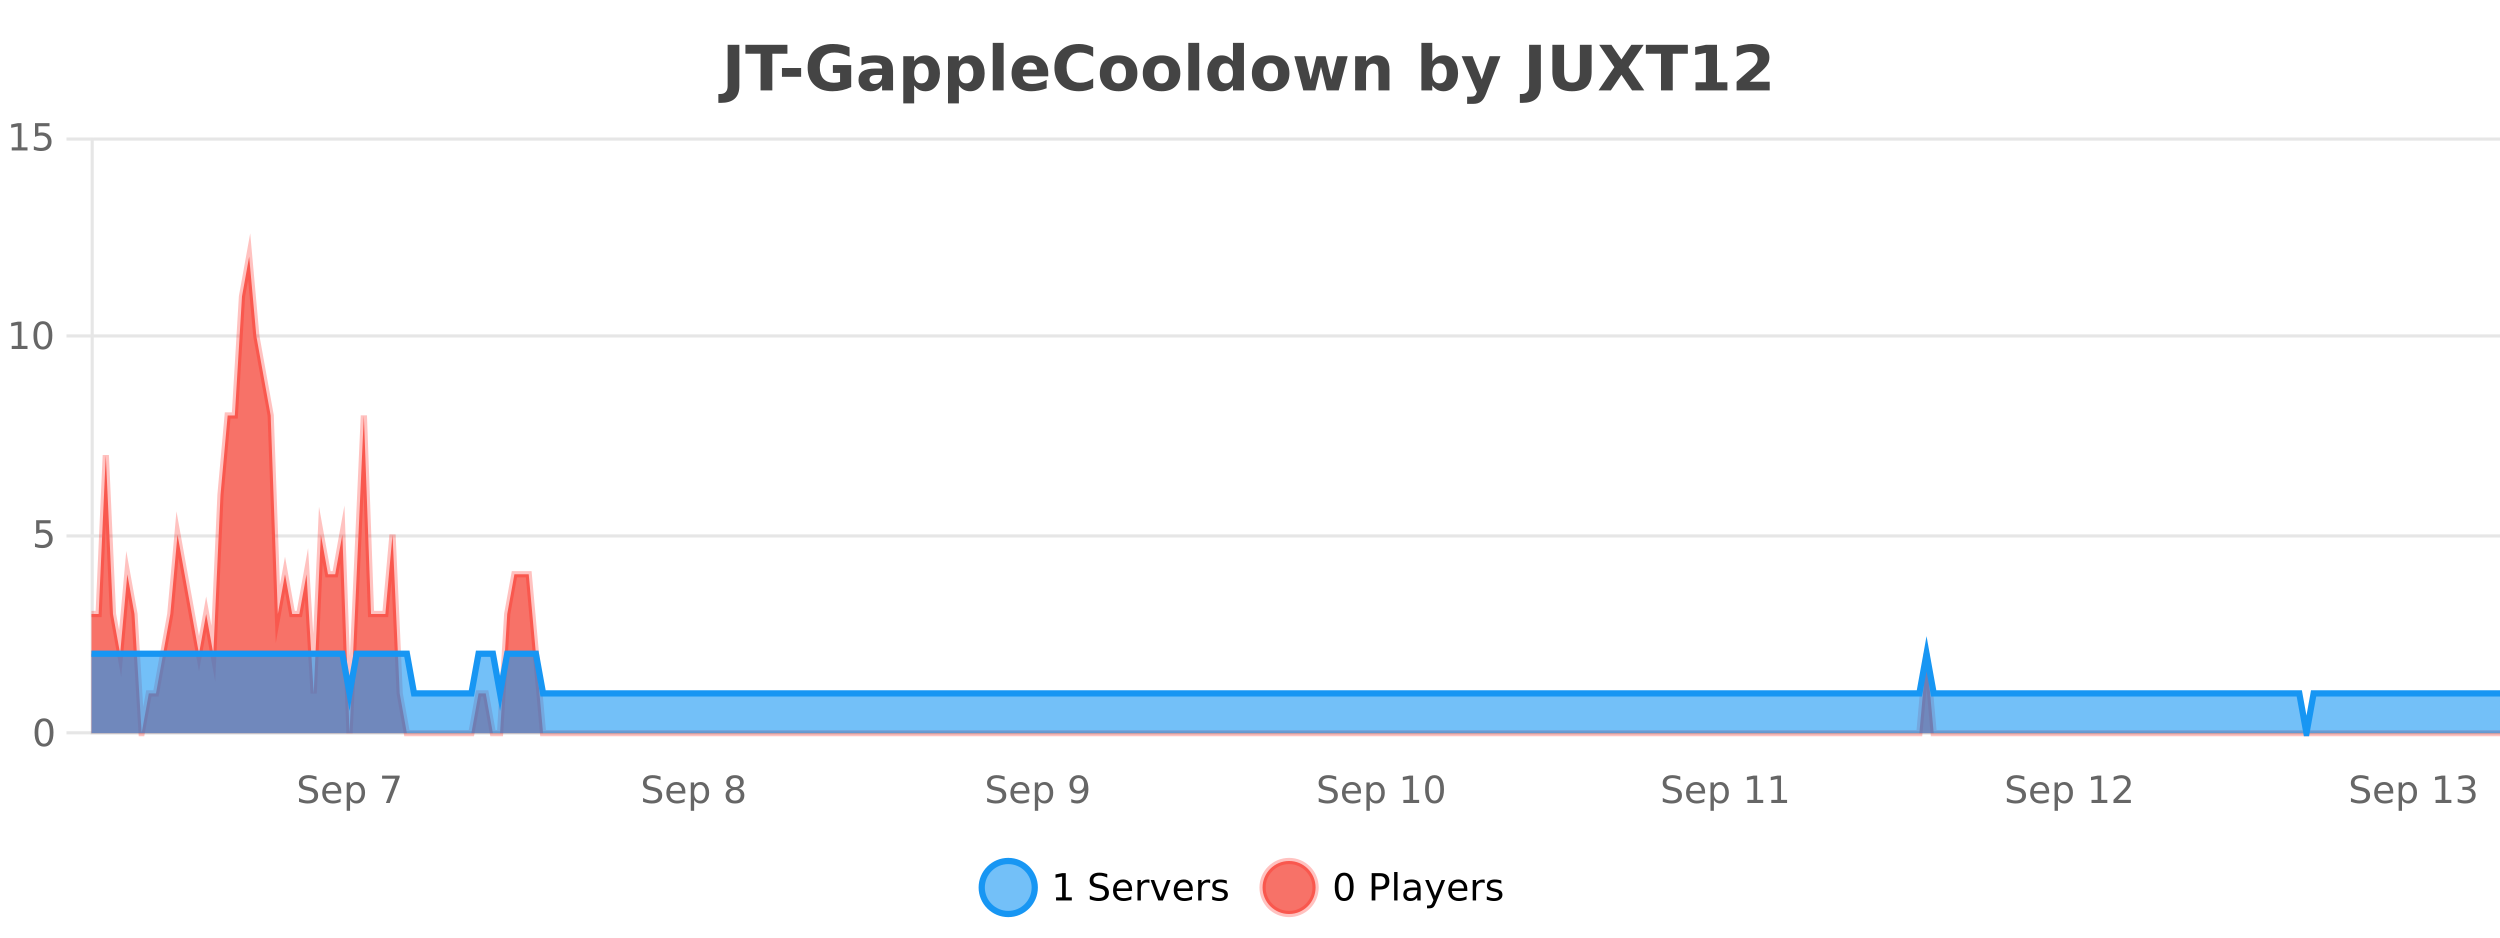<?xml version="1.0" encoding="UTF-8"?>
<svg xmlns="http://www.w3.org/2000/svg" xmlns:xlink="http://www.w3.org/1999/xlink" width="800pt" height="300pt" viewBox="0 0 800 300" version="1.1">
<defs>
<clipPath id="clip1">
  <path d="M 285 263 L 360 263 L 360 300 L 285 300 Z M 285 263 "/>
</clipPath>
<clipPath id="clip2">
  <path d="M 375 263 L 450 263 L 450 300 L 375 300 Z M 375 263 "/>
</clipPath>
<clipPath id="clip3">
  <path d="M 29.27 82 L 800 82 L 800 234.602 L 29.27 234.602 Z M 29.27 82 "/>
</clipPath>
<clipPath id="clip4">
  <path d="M 28.27 53 L 800 53 L 800 235.602 L 28.27 235.602 Z M 28.27 53 "/>
</clipPath>
<clipPath id="clip5">
  <path d="M 29.27 209 L 800 209 L 800 234.602 L 29.27 234.602 Z M 29.27 209 "/>
</clipPath>
<clipPath id="clip6">
  <path d="M 28.27 180 L 800 180 L 800 235.602 L 28.27 235.602 Z M 28.27 180 "/>
</clipPath>
</defs>
<g id="surface1790621">
<rect x="0" y="0" width="800" height="300" style="fill:rgb(100%,100%,100%);fill-opacity:1;stroke:none;"/>
<path style="fill:none;stroke-width:1;stroke-linecap:butt;stroke-linejoin:miter;stroke:rgb(0%,0%,0%);stroke-opacity:0.098;stroke-miterlimit:10;" d="M 30 234.5 L 800 234.5 "/>
<path style="fill:none;stroke-width:1;stroke-linecap:butt;stroke-linejoin:miter;stroke:rgb(0%,0%,0%);stroke-opacity:0.098;stroke-miterlimit:10;" d="M 21.27 234.5 L 29 234.5 "/>
<path style="fill:none;stroke-width:1;stroke-linecap:butt;stroke-linejoin:miter;stroke:rgb(0%,0%,0%);stroke-opacity:0.098;stroke-miterlimit:10;" d="M 30 171.5 L 800 171.5 "/>
<path style="fill:none;stroke-width:1;stroke-linecap:butt;stroke-linejoin:miter;stroke:rgb(0%,0%,0%);stroke-opacity:0.098;stroke-miterlimit:10;" d="M 21.27 171.5 L 29 171.5 "/>
<path style="fill:none;stroke-width:1;stroke-linecap:butt;stroke-linejoin:miter;stroke:rgb(0%,0%,0%);stroke-opacity:0.098;stroke-miterlimit:10;" d="M 30 107.5 L 800 107.5 "/>
<path style="fill:none;stroke-width:1;stroke-linecap:butt;stroke-linejoin:miter;stroke:rgb(0%,0%,0%);stroke-opacity:0.098;stroke-miterlimit:10;" d="M 21.27 107.5 L 29 107.5 "/>
<path style="fill:none;stroke-width:1;stroke-linecap:butt;stroke-linejoin:miter;stroke:rgb(0%,0%,0%);stroke-opacity:0.098;stroke-miterlimit:10;" d="M 30 44.5 L 800 44.5 "/>
<path style="fill:none;stroke-width:1;stroke-linecap:butt;stroke-linejoin:miter;stroke:rgb(0%,0%,0%);stroke-opacity:0.098;stroke-miterlimit:10;" d="M 21.27 44.5 L 29 44.5 "/>
<path style=" stroke:none;fill-rule:nonzero;fill:rgb(9.02%,58.824%,95.294%);fill-opacity:0.6;" d="M 331.121 284 C 331.121 288.688 327.324 292.484 322.637 292.484 C 317.953 292.484 314.152 288.688 314.152 284 C 314.152 279.312 317.953 275.516 322.637 275.516 C 327.324 275.516 331.121 279.312 331.121 284 Z M 331.121 284 "/>
<g clip-path="url(#clip1)" clip-rule="nonzero">
<path style="fill:none;stroke-width:2;stroke-linecap:butt;stroke-linejoin:miter;stroke:rgb(9.02%,58.824%,95.294%);stroke-opacity:1;stroke-miterlimit:10;" d="M 331.121 284 C 331.121 288.688 327.324 292.484 322.637 292.484 C 317.953 292.484 314.152 288.688 314.152 284 C 314.152 279.312 317.953 275.516 322.637 275.516 C 327.324 275.516 331.121 279.312 331.121 284 Z M 331.121 284 "/>
</g>
<path style=" stroke:none;fill-rule:nonzero;fill:rgb(0%,0%,0%);fill-opacity:1;" d="M 337.938 287.156 L 339.875 287.156 L 339.875 280.484 L 337.766 280.906 L 337.766 279.828 L 339.859 279.406 L 341.047 279.406 L 341.047 287.156 L 342.984 287.156 L 342.984 288.156 L 337.938 288.156 Z M 354.32 279.688 L 354.32 280.844 C 353.871 280.637 353.445 280.48 353.039 280.375 C 352.641 280.262 352.262 280.203 351.898 280.203 C 351.25 280.203 350.75 280.328 350.398 280.578 C 350.055 280.828 349.883 281.188 349.883 281.656 C 349.883 282.043 349.996 282.336 350.227 282.531 C 350.453 282.73 350.898 282.887 351.555 283 L 352.258 283.156 C 353.141 283.324 353.793 283.621 354.211 284.047 C 354.637 284.465 354.852 285.027 354.852 285.734 C 354.852 286.59 354.562 287.234 353.992 287.672 C 353.43 288.109 352.594 288.328 351.492 288.328 C 351.086 288.328 350.648 288.281 350.18 288.188 C 349.711 288.094 349.227 287.953 348.727 287.766 L 348.727 286.547 C 349.203 286.82 349.672 287.023 350.133 287.156 C 350.602 287.293 351.055 287.359 351.492 287.359 C 352.168 287.359 352.688 287.23 353.055 286.969 C 353.43 286.699 353.617 286.32 353.617 285.828 C 353.617 285.402 353.48 285.07 353.211 284.828 C 352.949 284.578 352.516 284.398 351.914 284.281 L 351.195 284.141 C 350.309 283.965 349.668 283.688 349.273 283.312 C 348.887 282.938 348.695 282.418 348.695 281.75 C 348.695 280.969 348.965 280.359 349.508 279.922 C 350.047 279.477 350.797 279.25 351.758 279.25 C 352.172 279.25 352.59 279.289 353.008 279.359 C 353.434 279.434 353.871 279.543 354.32 279.688 Z M 362.266 284.609 L 362.266 285.125 L 357.297 285.125 C 357.348 285.875 357.57 286.445 357.969 286.828 C 358.375 287.215 358.93 287.406 359.641 287.406 C 360.055 287.406 360.457 287.359 360.844 287.266 C 361.238 287.164 361.629 287.008 362.016 286.797 L 362.016 287.828 C 361.617 287.984 361.219 288.105 360.812 288.188 C 360.406 288.281 359.992 288.328 359.578 288.328 C 358.535 288.328 357.707 288.027 357.094 287.422 C 356.477 286.809 356.172 285.98 356.172 284.938 C 356.172 283.867 356.461 283.016 357.047 282.391 C 357.629 281.758 358.41 281.438 359.391 281.438 C 360.273 281.438 360.973 281.727 361.484 282.297 C 362.004 282.859 362.266 283.633 362.266 284.609 Z M 361.188 284.281 C 361.176 283.699 361.008 283.23 360.688 282.875 C 360.363 282.523 359.938 282.344 359.406 282.344 C 358.801 282.344 358.316 282.516 357.953 282.859 C 357.598 283.203 357.395 283.684 357.344 284.297 Z M 367.836 282.594 C 367.711 282.531 367.574 282.484 367.43 282.453 C 367.293 282.414 367.137 282.391 366.961 282.391 C 366.355 282.391 365.887 282.59 365.555 282.984 C 365.23 283.383 365.07 283.953 365.07 284.703 L 365.07 288.156 L 363.992 288.156 L 363.992 281.594 L 365.07 281.594 L 365.07 282.609 C 365.297 282.215 365.594 281.922 365.961 281.734 C 366.324 281.539 366.766 281.438 367.289 281.438 C 367.359 281.438 367.438 281.445 367.523 281.453 C 367.617 281.465 367.715 281.48 367.82 281.5 Z M 368.195 281.594 L 369.336 281.594 L 371.383 287.094 L 373.445 281.594 L 374.586 281.594 L 372.117 288.156 L 370.648 288.156 Z M 381.688 284.609 L 381.688 285.125 L 376.719 285.125 C 376.77 285.875 376.992 286.445 377.391 286.828 C 377.797 287.215 378.352 287.406 379.062 287.406 C 379.477 287.406 379.879 287.359 380.266 287.266 C 380.66 287.164 381.051 287.008 381.438 286.797 L 381.438 287.828 C 381.039 287.984 380.641 288.105 380.234 288.188 C 379.828 288.281 379.414 288.328 379 288.328 C 377.957 288.328 377.129 288.027 376.516 287.422 C 375.898 286.809 375.594 285.98 375.594 284.938 C 375.594 283.867 375.883 283.016 376.469 282.391 C 377.051 281.758 377.832 281.438 378.812 281.438 C 379.695 281.438 380.395 281.727 380.906 282.297 C 381.426 282.859 381.688 283.633 381.688 284.609 Z M 380.609 284.281 C 380.598 283.699 380.43 283.23 380.109 282.875 C 379.785 282.523 379.359 282.344 378.828 282.344 C 378.223 282.344 377.738 282.516 377.375 282.859 C 377.02 283.203 376.816 283.684 376.766 284.297 Z M 387.258 282.594 C 387.133 282.531 386.996 282.484 386.852 282.453 C 386.715 282.414 386.559 282.391 386.383 282.391 C 385.777 282.391 385.309 282.59 384.977 282.984 C 384.652 283.383 384.492 283.953 384.492 284.703 L 384.492 288.156 L 383.414 288.156 L 383.414 281.594 L 384.492 281.594 L 384.492 282.609 C 384.719 282.215 385.016 281.922 385.383 281.734 C 385.746 281.539 386.188 281.438 386.711 281.438 C 386.781 281.438 386.859 281.445 386.945 281.453 C 387.039 281.465 387.137 281.48 387.242 281.5 Z M 392.562 281.781 L 392.562 282.812 C 392.258 282.656 391.941 282.543 391.609 282.469 C 391.285 282.387 390.945 282.344 390.594 282.344 C 390.062 282.344 389.66 282.43 389.391 282.594 C 389.117 282.75 388.984 282.996 388.984 283.328 C 388.984 283.578 389.078 283.777 389.266 283.922 C 389.461 284.059 389.852 284.188 390.438 284.312 L 390.797 284.406 C 391.566 284.562 392.113 284.793 392.438 285.094 C 392.758 285.398 392.922 285.812 392.922 286.344 C 392.922 286.961 392.676 287.445 392.188 287.797 C 391.707 288.152 391.047 288.328 390.203 288.328 C 389.848 288.328 389.477 288.289 389.094 288.219 C 388.719 288.156 388.32 288.059 387.906 287.922 L 387.906 286.797 C 388.301 287.008 388.691 287.164 389.078 287.266 C 389.461 287.371 389.848 287.422 390.234 287.422 C 390.734 287.422 391.117 287.34 391.391 287.172 C 391.672 286.996 391.812 286.746 391.812 286.422 C 391.812 286.133 391.711 285.906 391.516 285.75 C 391.316 285.594 390.883 285.445 390.219 285.297 L 389.844 285.219 C 389.176 285.074 388.691 284.855 388.391 284.562 C 388.098 284.273 387.953 283.875 387.953 283.375 C 387.953 282.75 388.172 282.273 388.609 281.938 C 389.047 281.605 389.664 281.438 390.469 281.438 C 390.863 281.438 391.238 281.469 391.594 281.531 C 391.945 281.586 392.27 281.668 392.562 281.781 Z M 332.637 277.016 "/>
<path style=" stroke:none;fill-rule:nonzero;fill:rgb(96.863%,44.706%,40.784%);fill-opacity:1;" d="M 420.988 284 C 420.988 288.688 417.191 292.484 412.504 292.484 C 407.82 292.484 404.02 288.688 404.02 284 C 404.02 279.312 407.82 275.516 412.504 275.516 C 417.191 275.516 420.988 279.312 420.988 284 Z M 420.988 284 "/>
<g clip-path="url(#clip2)" clip-rule="nonzero">
<path style="fill:none;stroke-width:2;stroke-linecap:butt;stroke-linejoin:miter;stroke:rgb(100%,4.706%,0%);stroke-opacity:0.247;stroke-miterlimit:10;" d="M 420.988 284 C 420.988 288.688 417.191 292.484 412.504 292.484 C 407.82 292.484 404.02 288.688 404.02 284 C 404.02 279.312 407.82 275.516 412.504 275.516 C 417.191 275.516 420.988 279.312 420.988 284 Z M 420.988 284 "/>
</g>
<path style=" stroke:none;fill-rule:nonzero;fill:rgb(0%,0%,0%);fill-opacity:1;" d="M 430.133 280.188 C 429.527 280.188 429.07 280.492 428.758 281.094 C 428.453 281.688 428.305 282.59 428.305 283.797 C 428.305 284.996 428.453 285.898 428.758 286.5 C 429.07 287.094 429.527 287.391 430.133 287.391 C 430.746 287.391 431.203 287.094 431.508 286.5 C 431.82 285.898 431.977 284.996 431.977 283.797 C 431.977 282.59 431.82 281.688 431.508 281.094 C 431.203 280.492 430.746 280.188 430.133 280.188 Z M 430.133 279.25 C 431.109 279.25 431.859 279.641 432.383 280.422 C 432.902 281.195 433.164 282.32 433.164 283.797 C 433.164 285.266 432.902 286.391 432.383 287.172 C 431.859 287.945 431.109 288.328 430.133 288.328 C 429.152 288.328 428.402 287.945 427.883 287.172 C 427.371 286.391 427.117 285.266 427.117 283.797 C 427.117 282.32 427.371 281.195 427.883 280.422 C 428.402 279.641 429.152 279.25 430.133 279.25 Z M 440.125 280.375 L 440.125 283.672 L 441.609 283.672 C 442.16 283.672 442.586 283.531 442.891 283.25 C 443.191 282.961 443.344 282.547 443.344 282.016 C 443.344 281.496 443.191 281.094 442.891 280.812 C 442.586 280.523 442.16 280.375 441.609 280.375 Z M 438.938 279.406 L 441.609 279.406 C 442.598 279.406 443.344 279.633 443.844 280.078 C 444.344 280.516 444.594 281.164 444.594 282.016 C 444.594 282.883 444.344 283.539 443.844 283.984 C 443.344 284.422 442.598 284.641 441.609 284.641 L 440.125 284.641 L 440.125 288.156 L 438.938 288.156 Z M 446.129 279.031 L 447.207 279.031 L 447.207 288.156 L 446.129 288.156 Z M 452.445 284.859 C 451.578 284.859 450.977 284.961 450.633 285.156 C 450.297 285.355 450.133 285.695 450.133 286.172 C 450.133 286.559 450.258 286.867 450.508 287.094 C 450.766 287.312 451.109 287.422 451.539 287.422 C 452.141 287.422 452.621 287.215 452.977 286.797 C 453.34 286.371 453.523 285.805 453.523 285.094 L 453.523 284.859 Z M 454.602 284.406 L 454.602 288.156 L 453.523 288.156 L 453.523 287.156 C 453.273 287.555 452.965 287.852 452.602 288.047 C 452.234 288.234 451.789 288.328 451.258 288.328 C 450.578 288.328 450.043 288.141 449.648 287.766 C 449.25 287.383 449.055 286.875 449.055 286.25 C 449.055 285.512 449.297 284.953 449.789 284.578 C 450.289 284.203 451.027 284.016 452.008 284.016 L 453.523 284.016 L 453.523 283.906 C 453.523 283.406 453.355 283.023 453.023 282.75 C 452.699 282.48 452.246 282.344 451.664 282.344 C 451.289 282.344 450.918 282.391 450.555 282.484 C 450.199 282.578 449.859 282.715 449.539 282.891 L 449.539 281.891 C 449.934 281.734 450.312 281.621 450.68 281.547 C 451.055 281.477 451.418 281.438 451.773 281.438 C 452.719 281.438 453.43 281.684 453.898 282.172 C 454.367 282.664 454.602 283.406 454.602 284.406 Z M 459.551 288.766 C 459.246 289.547 458.949 290.055 458.66 290.297 C 458.367 290.535 457.98 290.656 457.504 290.656 L 456.645 290.656 L 456.645 289.75 L 457.27 289.75 C 457.57 289.75 457.801 289.676 457.957 289.531 C 458.121 289.395 458.305 289.066 458.504 288.547 L 458.707 288.047 L 456.051 281.594 L 457.191 281.594 L 459.238 286.719 L 461.301 281.594 L 462.441 281.594 Z M 469.543 284.609 L 469.543 285.125 L 464.574 285.125 C 464.625 285.875 464.848 286.445 465.246 286.828 C 465.652 287.215 466.207 287.406 466.918 287.406 C 467.332 287.406 467.734 287.359 468.121 287.266 C 468.516 287.164 468.906 287.008 469.293 286.797 L 469.293 287.828 C 468.895 287.984 468.496 288.105 468.09 288.188 C 467.684 288.281 467.27 288.328 466.855 288.328 C 465.812 288.328 464.984 288.027 464.371 287.422 C 463.754 286.809 463.449 285.98 463.449 284.938 C 463.449 283.867 463.738 283.016 464.324 282.391 C 464.906 281.758 465.688 281.438 466.668 281.438 C 467.551 281.438 468.25 281.727 468.762 282.297 C 469.281 282.859 469.543 283.633 469.543 284.609 Z M 468.465 284.281 C 468.453 283.699 468.285 283.23 467.965 282.875 C 467.641 282.523 467.215 282.344 466.684 282.344 C 466.078 282.344 465.594 282.516 465.23 282.859 C 464.875 283.203 464.672 283.684 464.621 284.297 Z M 475.113 282.594 C 474.988 282.531 474.852 282.484 474.707 282.453 C 474.57 282.414 474.414 282.391 474.238 282.391 C 473.633 282.391 473.164 282.59 472.832 282.984 C 472.508 283.383 472.348 283.953 472.348 284.703 L 472.348 288.156 L 471.27 288.156 L 471.27 281.594 L 472.348 281.594 L 472.348 282.609 C 472.574 282.215 472.871 281.922 473.238 281.734 C 473.602 281.539 474.043 281.438 474.566 281.438 C 474.637 281.438 474.715 281.445 474.801 281.453 C 474.895 281.465 474.992 281.48 475.098 281.5 Z M 480.422 281.781 L 480.422 282.812 C 480.117 282.656 479.801 282.543 479.469 282.469 C 479.145 282.387 478.805 282.344 478.453 282.344 C 477.922 282.344 477.52 282.43 477.25 282.594 C 476.977 282.75 476.844 282.996 476.844 283.328 C 476.844 283.578 476.938 283.777 477.125 283.922 C 477.32 284.059 477.711 284.188 478.297 284.312 L 478.656 284.406 C 479.426 284.562 479.973 284.793 480.297 285.094 C 480.617 285.398 480.781 285.812 480.781 286.344 C 480.781 286.961 480.535 287.445 480.047 287.797 C 479.566 288.152 478.906 288.328 478.062 288.328 C 477.707 288.328 477.336 288.289 476.953 288.219 C 476.578 288.156 476.18 288.059 475.766 287.922 L 475.766 286.797 C 476.16 287.008 476.551 287.164 476.938 287.266 C 477.32 287.371 477.707 287.422 478.094 287.422 C 478.594 287.422 478.977 287.34 479.25 287.172 C 479.531 286.996 479.672 286.746 479.672 286.422 C 479.672 286.133 479.57 285.906 479.375 285.75 C 479.176 285.594 478.742 285.445 478.078 285.297 L 477.703 285.219 C 477.035 285.074 476.551 284.855 476.25 284.562 C 475.957 284.273 475.812 283.875 475.812 283.375 C 475.812 282.75 476.031 282.273 476.469 281.938 C 476.906 281.605 477.523 281.438 478.328 281.438 C 478.723 281.438 479.098 281.469 479.453 281.531 C 479.805 281.586 480.129 281.668 480.422 281.781 Z M 422.504 277.016 "/>
<path style=" stroke:none;fill-rule:nonzero;fill:rgb(26.667%,26.667%,26.667%);fill-opacity:1;" d="M 232.844 14.344 L 236.594 14.344 L 236.594 27.5 C 236.594 29.32 236.098 30.68 235.109 31.578 C 234.129 32.473 232.641 32.922 230.641 32.922 L 229.875 32.922 L 229.875 30.078 L 230.469 30.078 C 231.25 30.078 231.836 29.859 232.234 29.422 C 232.641 28.992 232.844 28.355 232.844 27.5 Z M 238.535 14.344 L 251.973 14.344 L 251.973 17.188 L 247.145 17.188 L 247.145 28.922 L 243.379 28.922 L 243.379 17.188 L 238.535 17.188 Z M 250.223 21.75 L 256.363 21.75 L 256.363 24.578 L 250.223 24.578 Z M 272.383 27.844 C 271.445 28.293 270.469 28.633 269.461 28.859 C 268.461 29.086 267.418 29.203 266.336 29.203 C 263.906 29.203 261.984 28.527 260.57 27.172 C 259.152 25.809 258.445 23.965 258.445 21.641 C 258.445 19.297 259.164 17.453 260.602 16.109 C 262.047 14.758 264.031 14.078 266.555 14.078 C 267.523 14.078 268.449 14.172 269.336 14.359 C 270.219 14.539 271.059 14.805 271.852 15.156 L 271.852 18.172 C 271.039 17.715 270.227 17.371 269.414 17.141 C 268.609 16.914 267.809 16.797 267.008 16.797 C 265.508 16.797 264.352 17.219 263.539 18.062 C 262.734 18.898 262.336 20.09 262.336 21.641 C 262.336 23.184 262.727 24.375 263.508 25.219 C 264.289 26.062 265.398 26.484 266.836 26.484 C 267.219 26.484 267.578 26.461 267.914 26.406 C 268.258 26.355 268.559 26.277 268.82 26.172 L 268.82 23.344 L 266.523 23.344 L 266.523 20.828 L 272.383 20.828 Z M 280.438 24 C 279.707 24 279.16 24.125 278.797 24.375 C 278.43 24.617 278.25 24.98 278.25 25.469 C 278.25 25.906 278.395 26.25 278.688 26.5 C 278.988 26.75 279.398 26.875 279.922 26.875 C 280.578 26.875 281.129 26.641 281.578 26.172 C 282.035 25.703 282.266 25.117 282.266 24.406 L 282.266 24 Z M 285.781 22.688 L 285.781 28.922 L 282.266 28.922 L 282.266 27.297 C 281.797 27.965 281.266 28.449 280.672 28.75 C 280.086 29.051 279.375 29.203 278.531 29.203 C 277.406 29.203 276.488 28.875 275.781 28.219 C 275.07 27.555 274.719 26.695 274.719 25.641 C 274.719 24.359 275.156 23.422 276.031 22.828 C 276.914 22.227 278.305 21.922 280.203 21.922 L 282.266 21.922 L 282.266 21.641 C 282.266 21.09 282.047 20.688 281.609 20.438 C 281.172 20.18 280.488 20.047 279.562 20.047 C 278.812 20.047 278.113 20.125 277.469 20.281 C 276.82 20.43 276.223 20.648 275.672 20.938 L 275.672 18.281 C 276.422 18.094 277.172 17.953 277.922 17.859 C 278.68 17.766 279.441 17.719 280.203 17.719 C 282.172 17.719 283.594 18.109 284.469 18.891 C 285.344 19.664 285.781 20.93 285.781 22.688 Z M 292.531 27.344 L 292.531 33.078 L 289.047 33.078 L 289.047 17.984 L 292.531 17.984 L 292.531 19.578 C 293.02 18.945 293.555 18.477 294.141 18.172 C 294.723 17.871 295.395 17.719 296.156 17.719 C 297.508 17.719 298.617 18.258 299.484 19.328 C 300.348 20.402 300.781 21.781 300.781 23.469 C 300.781 25.148 300.348 26.523 299.484 27.594 C 298.617 28.668 297.508 29.203 296.156 29.203 C 295.395 29.203 294.723 29.051 294.141 28.75 C 293.555 28.449 293.02 27.98 292.531 27.344 Z M 294.859 20.266 C 294.109 20.266 293.531 20.543 293.125 21.094 C 292.727 21.637 292.531 22.43 292.531 23.469 C 292.531 24.5 292.727 25.293 293.125 25.844 C 293.531 26.398 294.109 26.672 294.859 26.672 C 295.609 26.672 296.18 26.402 296.578 25.859 C 296.973 25.309 297.172 24.512 297.172 23.469 C 297.172 22.43 296.973 21.637 296.578 21.094 C 296.18 20.543 295.609 20.266 294.859 20.266 Z M 306.844 27.344 L 306.844 33.078 L 303.359 33.078 L 303.359 17.984 L 306.844 17.984 L 306.844 19.578 C 307.332 18.945 307.867 18.477 308.453 18.172 C 309.035 17.871 309.707 17.719 310.469 17.719 C 311.82 17.719 312.93 18.258 313.797 19.328 C 314.66 20.402 315.094 21.781 315.094 23.469 C 315.094 25.148 314.66 26.523 313.797 27.594 C 312.93 28.668 311.82 29.203 310.469 29.203 C 309.707 29.203 309.035 29.051 308.453 28.75 C 307.867 28.449 307.332 27.98 306.844 27.344 Z M 309.172 20.266 C 308.422 20.266 307.844 20.543 307.438 21.094 C 307.039 21.637 306.844 22.43 306.844 23.469 C 306.844 24.5 307.039 25.293 307.438 25.844 C 307.844 26.398 308.422 26.672 309.172 26.672 C 309.922 26.672 310.492 26.402 310.891 25.859 C 311.285 25.309 311.484 24.512 311.484 23.469 C 311.484 22.43 311.285 21.637 310.891 21.094 C 310.492 20.543 309.922 20.266 309.172 20.266 Z M 317.68 13.719 L 321.164 13.719 L 321.164 28.922 L 317.68 28.922 Z M 335.438 23.422 L 335.438 24.422 L 327.266 24.422 C 327.348 25.246 327.645 25.859 328.156 26.266 C 328.664 26.672 329.375 26.875 330.281 26.875 C 331.02 26.875 331.773 26.766 332.547 26.547 C 333.316 26.328 334.109 26 334.922 25.562 L 334.922 28.25 C 334.098 28.562 333.27 28.797 332.438 28.953 C 331.613 29.117 330.789 29.203 329.969 29.203 C 327.988 29.203 326.445 28.703 325.344 27.703 C 324.25 26.695 323.703 25.281 323.703 23.469 C 323.703 21.68 324.238 20.273 325.312 19.25 C 326.395 18.23 327.879 17.719 329.766 17.719 C 331.484 17.719 332.859 18.242 333.891 19.281 C 334.922 20.312 335.438 21.695 335.438 23.422 Z M 331.844 22.266 C 331.844 21.602 331.648 21.062 331.266 20.656 C 330.879 20.25 330.375 20.047 329.75 20.047 C 329.07 20.047 328.52 20.242 328.094 20.625 C 327.676 21 327.414 21.547 327.312 22.266 Z M 349.816 28.125 C 349.117 28.48 348.395 28.746 347.645 28.922 C 346.902 29.109 346.121 29.203 345.301 29.203 C 342.871 29.203 340.949 28.527 339.535 27.172 C 338.117 25.809 337.41 23.965 337.41 21.641 C 337.41 19.32 338.117 17.48 339.535 16.125 C 340.949 14.762 342.871 14.078 345.301 14.078 C 346.121 14.078 346.902 14.172 347.645 14.359 C 348.395 14.539 349.117 14.805 349.816 15.156 L 349.816 18.172 C 349.117 17.703 348.43 17.359 347.754 17.141 C 347.074 16.914 346.363 16.797 345.613 16.797 C 344.27 16.797 343.211 17.23 342.441 18.094 C 341.68 18.949 341.301 20.133 341.301 21.641 C 341.301 23.152 341.68 24.34 342.441 25.203 C 343.211 26.059 344.27 26.484 345.613 26.484 C 346.363 26.484 347.074 26.375 347.754 26.156 C 348.43 25.93 349.117 25.578 349.816 25.109 Z M 357.977 20.219 C 357.195 20.219 356.602 20.5 356.195 21.062 C 355.789 21.617 355.586 22.418 355.586 23.469 C 355.586 24.512 355.789 25.312 356.195 25.875 C 356.602 26.43 357.195 26.703 357.977 26.703 C 358.734 26.703 359.312 26.43 359.711 25.875 C 360.117 25.312 360.32 24.512 360.32 23.469 C 360.32 22.418 360.117 21.617 359.711 21.062 C 359.312 20.5 358.734 20.219 357.977 20.219 Z M 357.977 17.719 C 359.852 17.719 361.312 18.23 362.367 19.25 C 363.43 20.262 363.961 21.668 363.961 23.469 C 363.961 25.262 363.43 26.668 362.367 27.688 C 361.312 28.699 359.852 29.203 357.977 29.203 C 356.078 29.203 354.602 28.699 353.539 27.688 C 352.477 26.668 351.945 25.262 351.945 23.469 C 351.945 21.668 352.477 20.262 353.539 19.25 C 354.602 18.23 356.078 17.719 357.977 17.719 Z M 371.719 20.219 C 370.938 20.219 370.344 20.5 369.938 21.062 C 369.531 21.617 369.328 22.418 369.328 23.469 C 369.328 24.512 369.531 25.312 369.938 25.875 C 370.344 26.43 370.938 26.703 371.719 26.703 C 372.477 26.703 373.055 26.43 373.453 25.875 C 373.859 25.312 374.062 24.512 374.062 23.469 C 374.062 22.418 373.859 21.617 373.453 21.062 C 373.055 20.5 372.477 20.219 371.719 20.219 Z M 371.719 17.719 C 373.594 17.719 375.055 18.23 376.109 19.25 C 377.172 20.262 377.703 21.668 377.703 23.469 C 377.703 25.262 377.172 26.668 376.109 27.688 C 375.055 28.699 373.594 29.203 371.719 29.203 C 369.82 29.203 368.344 28.699 367.281 27.688 C 366.219 26.668 365.688 25.262 365.688 23.469 C 365.688 21.668 366.219 20.262 367.281 19.25 C 368.344 18.23 369.82 17.719 371.719 17.719 Z M 380.258 13.719 L 383.742 13.719 L 383.742 28.922 L 380.258 28.922 Z M 394.547 19.578 L 394.547 13.719 L 398.062 13.719 L 398.062 28.922 L 394.547 28.922 L 394.547 27.344 C 394.066 27.992 393.535 28.465 392.953 28.766 C 392.367 29.055 391.695 29.203 390.938 29.203 C 389.594 29.203 388.488 28.668 387.625 27.594 C 386.758 26.523 386.328 25.148 386.328 23.469 C 386.328 21.781 386.758 20.402 387.625 19.328 C 388.488 18.258 389.594 17.719 390.938 17.719 C 391.695 17.719 392.367 17.871 392.953 18.172 C 393.535 18.477 394.066 18.945 394.547 19.578 Z M 392.234 26.672 C 392.984 26.672 393.555 26.402 393.953 25.859 C 394.348 25.309 394.547 24.512 394.547 23.469 C 394.547 22.43 394.348 21.637 393.953 21.094 C 393.555 20.543 392.984 20.266 392.234 20.266 C 391.492 20.266 390.926 20.543 390.531 21.094 C 390.133 21.637 389.938 22.43 389.938 23.469 C 389.938 24.512 390.133 25.309 390.531 25.859 C 390.926 26.402 391.492 26.672 392.234 26.672 Z M 406.633 20.219 C 405.852 20.219 405.258 20.5 404.852 21.062 C 404.445 21.617 404.242 22.418 404.242 23.469 C 404.242 24.512 404.445 25.312 404.852 25.875 C 405.258 26.43 405.852 26.703 406.633 26.703 C 407.391 26.703 407.969 26.43 408.367 25.875 C 408.773 25.312 408.977 24.512 408.977 23.469 C 408.977 22.418 408.773 21.617 408.367 21.062 C 407.969 20.5 407.391 20.219 406.633 20.219 Z M 406.633 17.719 C 408.508 17.719 409.969 18.23 411.023 19.25 C 412.086 20.262 412.617 21.668 412.617 23.469 C 412.617 25.262 412.086 26.668 411.023 27.688 C 409.969 28.699 408.508 29.203 406.633 29.203 C 404.734 29.203 403.258 28.699 402.195 27.688 C 401.133 26.668 400.602 25.262 400.602 23.469 C 400.602 21.668 401.133 20.262 402.195 19.25 C 403.258 18.23 404.734 17.719 406.633 17.719 Z M 414.184 17.984 L 417.59 17.984 L 419.418 25.516 L 421.262 17.984 L 424.184 17.984 L 426.027 25.438 L 427.871 17.984 L 431.262 17.984 L 428.387 28.922 L 424.559 28.922 L 422.715 21.406 L 420.887 28.922 L 417.059 28.922 Z M 444.629 22.266 L 444.629 28.922 L 441.113 28.922 L 441.113 23.828 C 441.113 22.883 441.09 22.23 441.051 21.875 C 441.008 21.512 440.934 21.246 440.832 21.078 C 440.695 20.852 440.508 20.672 440.27 20.547 C 440.039 20.422 439.773 20.359 439.473 20.359 C 438.742 20.359 438.168 20.641 437.754 21.203 C 437.336 21.766 437.129 22.547 437.129 23.547 L 437.129 28.922 L 433.645 28.922 L 433.645 17.984 L 437.129 17.984 L 437.129 19.578 C 437.66 18.945 438.223 18.477 438.816 18.172 C 439.41 17.871 440.059 17.719 440.77 17.719 C 442.039 17.719 442.996 18.109 443.645 18.891 C 444.301 19.664 444.629 20.789 444.629 22.266 Z M 460.656 26.672 C 461.406 26.672 461.977 26.402 462.375 25.859 C 462.77 25.309 462.969 24.512 462.969 23.469 C 462.969 22.43 462.77 21.637 462.375 21.094 C 461.977 20.543 461.406 20.266 460.656 20.266 C 459.906 20.266 459.328 20.543 458.922 21.094 C 458.523 21.637 458.328 22.43 458.328 23.469 C 458.328 24.5 458.523 25.293 458.922 25.844 C 459.328 26.398 459.906 26.672 460.656 26.672 Z M 458.328 19.578 C 458.816 18.945 459.352 18.477 459.938 18.172 C 460.52 17.871 461.191 17.719 461.953 17.719 C 463.305 17.719 464.414 18.258 465.281 19.328 C 466.145 20.402 466.578 21.781 466.578 23.469 C 466.578 25.148 466.145 26.523 465.281 27.594 C 464.414 28.668 463.305 29.203 461.953 29.203 C 461.191 29.203 460.52 29.051 459.938 28.75 C 459.352 28.449 458.816 27.98 458.328 27.344 L 458.328 28.922 L 454.844 28.922 L 454.844 13.719 L 458.328 13.719 Z M 467.727 17.984 L 471.211 17.984 L 474.164 25.406 L 476.664 17.984 L 480.148 17.984 L 475.555 29.953 C 475.094 31.172 474.555 32.02 473.93 32.5 C 473.312 32.988 472.508 33.234 471.508 33.234 L 469.477 33.234 L 469.477 30.938 L 470.57 30.938 C 471.164 30.938 471.594 30.844 471.867 30.656 C 472.137 30.469 472.344 30.129 472.492 29.641 L 472.602 29.344 Z M 489.32 14.344 L 493.07 14.344 L 493.07 27.5 C 493.07 29.32 492.574 30.68 491.586 31.578 C 490.605 32.473 489.117 32.922 487.117 32.922 L 486.352 32.922 L 486.352 30.078 L 486.945 30.078 C 487.727 30.078 488.312 29.859 488.711 29.422 C 489.117 28.992 489.32 28.355 489.32 27.5 Z M 496.758 14.344 L 500.508 14.344 L 500.508 23.078 C 500.508 24.289 500.703 25.152 501.102 25.672 C 501.496 26.184 502.137 26.438 503.023 26.438 C 503.93 26.438 504.574 26.184 504.961 25.672 C 505.355 25.152 505.555 24.289 505.555 23.078 L 505.555 14.344 L 509.32 14.344 L 509.32 23.078 C 509.32 25.141 508.797 26.68 507.758 27.688 C 506.727 28.699 505.148 29.203 503.023 29.203 C 500.906 29.203 499.336 28.699 498.305 27.688 C 497.273 26.68 496.758 25.141 496.758 23.078 Z M 521.125 21.484 L 526.172 28.922 L 522.266 28.922 L 518.859 23.938 L 515.469 28.922 L 511.531 28.922 L 516.594 21.484 L 511.734 14.344 L 515.656 14.344 L 518.859 19.031 L 522.031 14.344 L 525.984 14.344 Z M 526.672 14.344 L 540.109 14.344 L 540.109 17.188 L 535.281 17.188 L 535.281 28.922 L 531.516 28.922 L 531.516 17.188 L 526.672 17.188 Z M 542.562 26.328 L 545.891 26.328 L 545.891 16.906 L 542.469 17.609 L 542.469 15.047 L 545.859 14.344 L 549.438 14.344 L 549.438 26.328 L 552.766 26.328 L 552.766 28.922 L 542.562 28.922 Z M 559.898 26.156 L 566.305 26.156 L 566.305 28.922 L 555.711 28.922 L 555.711 26.156 L 561.039 21.453 C 561.516 21.027 561.867 20.609 562.086 20.203 C 562.312 19.789 562.43 19.359 562.43 18.922 C 562.43 18.234 562.199 17.684 561.742 17.266 C 561.281 16.852 560.672 16.641 559.914 16.641 C 559.328 16.641 558.688 16.766 557.992 17.016 C 557.293 17.266 556.547 17.641 555.758 18.141 L 555.758 14.938 C 556.602 14.656 557.434 14.445 558.258 14.297 C 559.09 14.152 559.902 14.078 560.695 14.078 C 562.445 14.078 563.797 14.465 564.758 15.234 C 565.727 15.996 566.211 17.062 566.211 18.438 C 566.211 19.242 566 19.984 565.586 20.672 C 565.18 21.352 564.32 22.266 563.008 23.422 Z M 231 10.359 "/>
<path style="fill:none;stroke-width:1;stroke-linecap:butt;stroke-linejoin:miter;stroke:rgb(0%,0%,0%);stroke-opacity:0.098;stroke-miterlimit:10;" d="M 29 234.5 L 801 234.5 "/>
<path style=" stroke:none;fill-rule:nonzero;fill:rgb(40%,40%,40%);fill-opacity:1;" d="M 101.27 248.484 L 101.27 249.641 C 100.82 249.434 100.395 249.277 99.988 249.172 C 99.59 249.059 99.211 249 98.848 249 C 98.199 249 97.699 249.125 97.348 249.375 C 97.004 249.625 96.832 249.984 96.832 250.453 C 96.832 250.84 96.945 251.133 97.176 251.328 C 97.402 251.527 97.848 251.684 98.504 251.797 L 99.207 251.953 C 100.09 252.121 100.742 252.418 101.16 252.844 C 101.586 253.262 101.801 253.824 101.801 254.531 C 101.801 255.387 101.512 256.031 100.941 256.469 C 100.379 256.906 99.543 257.125 98.441 257.125 C 98.035 257.125 97.598 257.078 97.129 256.984 C 96.66 256.891 96.176 256.75 95.676 256.562 L 95.676 255.344 C 96.152 255.617 96.621 255.82 97.082 255.953 C 97.551 256.09 98.004 256.156 98.441 256.156 C 99.117 256.156 99.637 256.027 100.004 255.766 C 100.379 255.496 100.566 255.117 100.566 254.625 C 100.566 254.199 100.43 253.867 100.16 253.625 C 99.898 253.375 99.465 253.195 98.863 253.078 L 98.145 252.938 C 97.258 252.762 96.617 252.484 96.223 252.109 C 95.836 251.734 95.645 251.215 95.645 250.547 C 95.645 249.766 95.914 249.156 96.457 248.719 C 96.996 248.273 97.746 248.047 98.707 248.047 C 99.121 248.047 99.539 248.086 99.957 248.156 C 100.383 248.23 100.82 248.34 101.27 248.484 Z M 109.215 253.406 L 109.215 253.922 L 104.246 253.922 C 104.297 254.672 104.52 255.242 104.918 255.625 C 105.324 256.012 105.879 256.203 106.59 256.203 C 107.004 256.203 107.406 256.156 107.793 256.062 C 108.188 255.961 108.578 255.805 108.965 255.594 L 108.965 256.625 C 108.566 256.781 108.168 256.902 107.762 256.984 C 107.355 257.078 106.941 257.125 106.527 257.125 C 105.484 257.125 104.656 256.824 104.043 256.219 C 103.426 255.605 103.121 254.777 103.121 253.734 C 103.121 252.664 103.41 251.812 103.996 251.188 C 104.578 250.555 105.359 250.234 106.34 250.234 C 107.223 250.234 107.922 250.523 108.434 251.094 C 108.953 251.656 109.215 252.43 109.215 253.406 Z M 108.137 253.078 C 108.125 252.496 107.957 252.027 107.637 251.672 C 107.312 251.32 106.887 251.141 106.355 251.141 C 105.75 251.141 105.266 251.312 104.902 251.656 C 104.547 252 104.344 252.48 104.293 253.094 Z M 112.02 255.969 L 112.02 259.453 L 110.941 259.453 L 110.941 250.391 L 112.02 250.391 L 112.02 251.391 C 112.246 250.996 112.535 250.703 112.879 250.516 C 113.223 250.328 113.633 250.234 114.113 250.234 C 114.914 250.234 115.566 250.555 116.066 251.188 C 116.566 251.812 116.816 252.641 116.816 253.672 C 116.816 254.703 116.566 255.539 116.066 256.172 C 115.566 256.809 114.914 257.125 114.113 257.125 C 113.633 257.125 113.223 257.031 112.879 256.844 C 112.535 256.648 112.246 256.355 112.02 255.969 Z M 115.691 253.672 C 115.691 252.883 115.523 252.262 115.191 251.812 C 114.867 251.367 114.426 251.141 113.863 251.141 C 113.289 251.141 112.836 251.367 112.504 251.812 C 112.18 252.262 112.02 252.883 112.02 253.672 C 112.02 254.465 112.18 255.09 112.504 255.547 C 112.836 255.996 113.289 256.219 113.863 256.219 C 114.426 256.219 114.867 255.996 115.191 255.547 C 115.523 255.09 115.691 254.465 115.691 253.672 Z M 122.266 248.203 L 127.891 248.203 L 127.891 248.703 L 124.719 256.953 L 123.484 256.953 L 126.469 249.203 L 122.266 249.203 Z M 94.848 245.816 "/>
<path style=" stroke:none;fill-rule:nonzero;fill:rgb(40%,40%,40%);fill-opacity:1;" d="M 211.375 248.484 L 211.375 249.641 C 210.926 249.434 210.5 249.277 210.094 249.172 C 209.695 249.059 209.316 249 208.953 249 C 208.305 249 207.805 249.125 207.453 249.375 C 207.109 249.625 206.938 249.984 206.938 250.453 C 206.938 250.84 207.051 251.133 207.281 251.328 C 207.508 251.527 207.953 251.684 208.609 251.797 L 209.312 251.953 C 210.195 252.121 210.848 252.418 211.266 252.844 C 211.691 253.262 211.906 253.824 211.906 254.531 C 211.906 255.387 211.617 256.031 211.047 256.469 C 210.484 256.906 209.648 257.125 208.547 257.125 C 208.141 257.125 207.703 257.078 207.234 256.984 C 206.766 256.891 206.281 256.75 205.781 256.562 L 205.781 255.344 C 206.258 255.617 206.727 255.82 207.188 255.953 C 207.656 256.09 208.109 256.156 208.547 256.156 C 209.223 256.156 209.742 256.027 210.109 255.766 C 210.484 255.496 210.672 255.117 210.672 254.625 C 210.672 254.199 210.535 253.867 210.266 253.625 C 210.004 253.375 209.57 253.195 208.969 253.078 L 208.25 252.938 C 207.363 252.762 206.723 252.484 206.328 252.109 C 205.941 251.734 205.75 251.215 205.75 250.547 C 205.75 249.766 206.02 249.156 206.562 248.719 C 207.102 248.273 207.852 248.047 208.812 248.047 C 209.227 248.047 209.645 248.086 210.062 248.156 C 210.488 248.23 210.926 248.34 211.375 248.484 Z M 219.32 253.406 L 219.32 253.922 L 214.352 253.922 C 214.402 254.672 214.625 255.242 215.023 255.625 C 215.43 256.012 215.984 256.203 216.695 256.203 C 217.109 256.203 217.512 256.156 217.898 256.062 C 218.293 255.961 218.684 255.805 219.07 255.594 L 219.07 256.625 C 218.672 256.781 218.273 256.902 217.867 256.984 C 217.461 257.078 217.047 257.125 216.633 257.125 C 215.59 257.125 214.762 256.824 214.148 256.219 C 213.531 255.605 213.227 254.777 213.227 253.734 C 213.227 252.664 213.516 251.812 214.102 251.188 C 214.684 250.555 215.465 250.234 216.445 250.234 C 217.328 250.234 218.027 250.523 218.539 251.094 C 219.059 251.656 219.32 252.43 219.32 253.406 Z M 218.242 253.078 C 218.23 252.496 218.062 252.027 217.742 251.672 C 217.418 251.32 216.992 251.141 216.461 251.141 C 215.855 251.141 215.371 251.312 215.008 251.656 C 214.652 252 214.449 252.48 214.398 253.094 Z M 222.125 255.969 L 222.125 259.453 L 221.047 259.453 L 221.047 250.391 L 222.125 250.391 L 222.125 251.391 C 222.352 250.996 222.641 250.703 222.984 250.516 C 223.328 250.328 223.738 250.234 224.219 250.234 C 225.02 250.234 225.672 250.555 226.172 251.188 C 226.672 251.812 226.922 252.641 226.922 253.672 C 226.922 254.703 226.672 255.539 226.172 256.172 C 225.672 256.809 225.02 257.125 224.219 257.125 C 223.738 257.125 223.328 257.031 222.984 256.844 C 222.641 256.648 222.352 256.355 222.125 255.969 Z M 225.797 253.672 C 225.797 252.883 225.629 252.262 225.297 251.812 C 224.973 251.367 224.531 251.141 223.969 251.141 C 223.395 251.141 222.941 251.367 222.609 251.812 C 222.285 252.262 222.125 252.883 222.125 253.672 C 222.125 254.465 222.285 255.09 222.609 255.547 C 222.941 255.996 223.395 256.219 223.969 256.219 C 224.531 256.219 224.973 255.996 225.297 255.547 C 225.629 255.09 225.797 254.465 225.797 253.672 Z M 235.195 252.797 C 234.633 252.797 234.188 252.949 233.867 253.25 C 233.543 253.555 233.383 253.965 233.383 254.484 C 233.383 255.016 233.543 255.434 233.867 255.734 C 234.188 256.039 234.633 256.188 235.195 256.188 C 235.758 256.188 236.199 256.039 236.523 255.734 C 236.844 255.434 237.008 255.016 237.008 254.484 C 237.008 253.965 236.844 253.555 236.523 253.25 C 236.211 252.949 235.766 252.797 235.195 252.797 Z M 234.008 252.297 C 233.508 252.172 233.109 251.938 232.82 251.594 C 232.539 251.242 232.398 250.812 232.398 250.312 C 232.398 249.617 232.648 249.062 233.148 248.656 C 233.648 248.25 234.328 248.047 235.195 248.047 C 236.07 248.047 236.75 248.25 237.242 248.656 C 237.742 249.062 237.992 249.617 237.992 250.312 C 237.992 250.812 237.852 251.242 237.57 251.594 C 237.289 251.938 236.891 252.172 236.383 252.297 C 236.953 252.434 237.398 252.695 237.711 253.078 C 238.031 253.465 238.195 253.934 238.195 254.484 C 238.195 255.34 237.934 255.996 237.414 256.453 C 236.902 256.902 236.164 257.125 235.195 257.125 C 234.234 257.125 233.496 256.902 232.977 256.453 C 232.453 255.996 232.195 255.34 232.195 254.484 C 232.195 253.934 232.355 253.465 232.68 253.078 C 233 252.695 233.445 252.434 234.008 252.297 Z M 233.586 250.422 C 233.586 250.883 233.727 251.234 234.008 251.484 C 234.289 251.734 234.684 251.859 235.195 251.859 C 235.703 251.859 236.102 251.734 236.383 251.484 C 236.672 251.234 236.82 250.883 236.82 250.422 C 236.82 249.977 236.672 249.625 236.383 249.375 C 236.102 249.117 235.703 248.984 235.195 248.984 C 234.684 248.984 234.289 249.117 234.008 249.375 C 233.727 249.625 233.586 249.977 233.586 250.422 Z M 204.953 245.816 "/>
<path style=" stroke:none;fill-rule:nonzero;fill:rgb(40%,40%,40%);fill-opacity:1;" d="M 321.477 248.484 L 321.477 249.641 C 321.027 249.434 320.602 249.277 320.195 249.172 C 319.797 249.059 319.418 249 319.055 249 C 318.406 249 317.906 249.125 317.555 249.375 C 317.211 249.625 317.039 249.984 317.039 250.453 C 317.039 250.84 317.152 251.133 317.383 251.328 C 317.609 251.527 318.055 251.684 318.711 251.797 L 319.414 251.953 C 320.297 252.121 320.949 252.418 321.367 252.844 C 321.793 253.262 322.008 253.824 322.008 254.531 C 322.008 255.387 321.719 256.031 321.148 256.469 C 320.586 256.906 319.75 257.125 318.648 257.125 C 318.242 257.125 317.805 257.078 317.336 256.984 C 316.867 256.891 316.383 256.75 315.883 256.562 L 315.883 255.344 C 316.359 255.617 316.828 255.82 317.289 255.953 C 317.758 256.09 318.211 256.156 318.648 256.156 C 319.324 256.156 319.844 256.027 320.211 255.766 C 320.586 255.496 320.773 255.117 320.773 254.625 C 320.773 254.199 320.637 253.867 320.367 253.625 C 320.105 253.375 319.672 253.195 319.07 253.078 L 318.352 252.938 C 317.465 252.762 316.824 252.484 316.43 252.109 C 316.043 251.734 315.852 251.215 315.852 250.547 C 315.852 249.766 316.121 249.156 316.664 248.719 C 317.203 248.273 317.953 248.047 318.914 248.047 C 319.328 248.047 319.746 248.086 320.164 248.156 C 320.59 248.23 321.027 248.34 321.477 248.484 Z M 329.422 253.406 L 329.422 253.922 L 324.453 253.922 C 324.504 254.672 324.727 255.242 325.125 255.625 C 325.531 256.012 326.086 256.203 326.797 256.203 C 327.211 256.203 327.613 256.156 328 256.062 C 328.395 255.961 328.785 255.805 329.172 255.594 L 329.172 256.625 C 328.773 256.781 328.375 256.902 327.969 256.984 C 327.562 257.078 327.148 257.125 326.734 257.125 C 325.691 257.125 324.863 256.824 324.25 256.219 C 323.633 255.605 323.328 254.777 323.328 253.734 C 323.328 252.664 323.617 251.812 324.203 251.188 C 324.785 250.555 325.566 250.234 326.547 250.234 C 327.43 250.234 328.129 250.523 328.641 251.094 C 329.16 251.656 329.422 252.43 329.422 253.406 Z M 328.344 253.078 C 328.332 252.496 328.164 252.027 327.844 251.672 C 327.52 251.32 327.094 251.141 326.562 251.141 C 325.957 251.141 325.473 251.312 325.109 251.656 C 324.754 252 324.551 252.48 324.5 253.094 Z M 332.227 255.969 L 332.227 259.453 L 331.148 259.453 L 331.148 250.391 L 332.227 250.391 L 332.227 251.391 C 332.453 250.996 332.742 250.703 333.086 250.516 C 333.43 250.328 333.84 250.234 334.32 250.234 C 335.121 250.234 335.773 250.555 336.273 251.188 C 336.773 251.812 337.023 252.641 337.023 253.672 C 337.023 254.703 336.773 255.539 336.273 256.172 C 335.773 256.809 335.121 257.125 334.32 257.125 C 333.84 257.125 333.43 257.031 333.086 256.844 C 332.742 256.648 332.453 256.355 332.227 255.969 Z M 335.898 253.672 C 335.898 252.883 335.73 252.262 335.398 251.812 C 335.074 251.367 334.633 251.141 334.07 251.141 C 333.496 251.141 333.043 251.367 332.711 251.812 C 332.387 252.262 332.227 252.883 332.227 253.672 C 332.227 254.465 332.387 255.09 332.711 255.547 C 333.043 255.996 333.496 256.219 334.07 256.219 C 334.633 256.219 335.074 255.996 335.398 255.547 C 335.73 255.09 335.898 254.465 335.898 253.672 Z M 342.797 256.766 L 342.797 255.688 C 343.098 255.836 343.398 255.945 343.703 256.016 C 344.004 256.09 344.305 256.125 344.609 256.125 C 345.391 256.125 345.984 255.867 346.391 255.344 C 346.805 254.812 347.039 254.012 347.094 252.938 C 346.875 253.281 346.586 253.543 346.234 253.719 C 345.891 253.898 345.504 253.984 345.078 253.984 C 344.203 253.984 343.508 253.727 343 253.203 C 342.488 252.672 342.234 251.945 342.234 251.016 C 342.234 250.121 342.5 249.402 343.031 248.859 C 343.562 248.32 344.27 248.047 345.156 248.047 C 346.164 248.047 346.938 248.438 347.469 249.219 C 348.008 249.992 348.281 251.117 348.281 252.594 C 348.281 253.969 347.953 255.07 347.297 255.891 C 346.641 256.715 345.758 257.125 344.656 257.125 C 344.352 257.125 344.051 257.094 343.75 257.031 C 343.445 256.977 343.129 256.891 342.797 256.766 Z M 345.156 253.062 C 345.688 253.062 346.109 252.883 346.422 252.516 C 346.734 252.152 346.891 251.652 346.891 251.016 C 346.891 250.391 346.734 249.898 346.422 249.531 C 346.109 249.168 345.688 248.984 345.156 248.984 C 344.625 248.984 344.203 249.168 343.891 249.531 C 343.586 249.898 343.438 250.391 343.438 251.016 C 343.438 251.652 343.586 252.152 343.891 252.516 C 344.203 252.883 344.625 253.062 345.156 253.062 Z M 315.055 245.816 "/>
<path style=" stroke:none;fill-rule:nonzero;fill:rgb(40%,40%,40%);fill-opacity:1;" d="M 427.582 248.484 L 427.582 249.641 C 427.133 249.434 426.707 249.277 426.301 249.172 C 425.902 249.059 425.523 249 425.16 249 C 424.512 249 424.012 249.125 423.66 249.375 C 423.316 249.625 423.145 249.984 423.145 250.453 C 423.145 250.84 423.258 251.133 423.488 251.328 C 423.715 251.527 424.16 251.684 424.816 251.797 L 425.52 251.953 C 426.402 252.121 427.055 252.418 427.473 252.844 C 427.898 253.262 428.113 253.824 428.113 254.531 C 428.113 255.387 427.824 256.031 427.254 256.469 C 426.691 256.906 425.855 257.125 424.754 257.125 C 424.348 257.125 423.91 257.078 423.441 256.984 C 422.973 256.891 422.488 256.75 421.988 256.562 L 421.988 255.344 C 422.465 255.617 422.934 255.82 423.395 255.953 C 423.863 256.09 424.316 256.156 424.754 256.156 C 425.43 256.156 425.949 256.027 426.316 255.766 C 426.691 255.496 426.879 255.117 426.879 254.625 C 426.879 254.199 426.742 253.867 426.473 253.625 C 426.211 253.375 425.777 253.195 425.176 253.078 L 424.457 252.938 C 423.57 252.762 422.93 252.484 422.535 252.109 C 422.148 251.734 421.957 251.215 421.957 250.547 C 421.957 249.766 422.227 249.156 422.77 248.719 C 423.309 248.273 424.059 248.047 425.02 248.047 C 425.434 248.047 425.852 248.086 426.27 248.156 C 426.695 248.23 427.133 248.34 427.582 248.484 Z M 435.527 253.406 L 435.527 253.922 L 430.559 253.922 C 430.609 254.672 430.832 255.242 431.23 255.625 C 431.637 256.012 432.191 256.203 432.902 256.203 C 433.316 256.203 433.719 256.156 434.105 256.062 C 434.5 255.961 434.891 255.805 435.277 255.594 L 435.277 256.625 C 434.879 256.781 434.48 256.902 434.074 256.984 C 433.668 257.078 433.254 257.125 432.84 257.125 C 431.797 257.125 430.969 256.824 430.355 256.219 C 429.738 255.605 429.434 254.777 429.434 253.734 C 429.434 252.664 429.723 251.812 430.309 251.188 C 430.891 250.555 431.672 250.234 432.652 250.234 C 433.535 250.234 434.234 250.523 434.746 251.094 C 435.266 251.656 435.527 252.43 435.527 253.406 Z M 434.449 253.078 C 434.438 252.496 434.27 252.027 433.949 251.672 C 433.625 251.32 433.199 251.141 432.668 251.141 C 432.062 251.141 431.578 251.312 431.215 251.656 C 430.859 252 430.656 252.48 430.605 253.094 Z M 438.332 255.969 L 438.332 259.453 L 437.254 259.453 L 437.254 250.391 L 438.332 250.391 L 438.332 251.391 C 438.559 250.996 438.848 250.703 439.191 250.516 C 439.535 250.328 439.945 250.234 440.426 250.234 C 441.227 250.234 441.879 250.555 442.379 251.188 C 442.879 251.812 443.129 252.641 443.129 253.672 C 443.129 254.703 442.879 255.539 442.379 256.172 C 441.879 256.809 441.227 257.125 440.426 257.125 C 439.945 257.125 439.535 257.031 439.191 256.844 C 438.848 256.648 438.559 256.355 438.332 255.969 Z M 442.004 253.672 C 442.004 252.883 441.836 252.262 441.504 251.812 C 441.18 251.367 440.738 251.141 440.176 251.141 C 439.602 251.141 439.148 251.367 438.816 251.812 C 438.492 252.262 438.332 252.883 438.332 253.672 C 438.332 254.465 438.492 255.09 438.816 255.547 C 439.148 255.996 439.602 256.219 440.176 256.219 C 440.738 256.219 441.18 255.996 441.504 255.547 C 441.836 255.09 442.004 254.465 442.004 253.672 Z M 449.078 255.953 L 451.016 255.953 L 451.016 249.281 L 448.906 249.703 L 448.906 248.625 L 451 248.203 L 452.188 248.203 L 452.188 255.953 L 454.125 255.953 L 454.125 256.953 L 449.078 256.953 Z M 459.039 248.984 C 458.434 248.984 457.977 249.289 457.664 249.891 C 457.359 250.484 457.211 251.387 457.211 252.594 C 457.211 253.793 457.359 254.695 457.664 255.297 C 457.977 255.891 458.434 256.188 459.039 256.188 C 459.652 256.188 460.109 255.891 460.414 255.297 C 460.727 254.695 460.883 253.793 460.883 252.594 C 460.883 251.387 460.727 250.484 460.414 249.891 C 460.109 249.289 459.652 248.984 459.039 248.984 Z M 459.039 248.047 C 460.016 248.047 460.766 248.438 461.289 249.219 C 461.809 249.992 462.07 251.117 462.07 252.594 C 462.07 254.062 461.809 255.188 461.289 255.969 C 460.766 256.742 460.016 257.125 459.039 257.125 C 458.059 257.125 457.309 256.742 456.789 255.969 C 456.277 255.188 456.023 254.062 456.023 252.594 C 456.023 251.117 456.277 249.992 456.789 249.219 C 457.309 248.438 458.059 248.047 459.039 248.047 Z M 421.16 245.816 "/>
<path style=" stroke:none;fill-rule:nonzero;fill:rgb(40%,40%,40%);fill-opacity:1;" d="M 537.688 248.484 L 537.688 249.641 C 537.238 249.434 536.812 249.277 536.406 249.172 C 536.008 249.059 535.629 249 535.266 249 C 534.617 249 534.117 249.125 533.766 249.375 C 533.422 249.625 533.25 249.984 533.25 250.453 C 533.25 250.84 533.363 251.133 533.594 251.328 C 533.82 251.527 534.266 251.684 534.922 251.797 L 535.625 251.953 C 536.508 252.121 537.16 252.418 537.578 252.844 C 538.004 253.262 538.219 253.824 538.219 254.531 C 538.219 255.387 537.93 256.031 537.359 256.469 C 536.797 256.906 535.961 257.125 534.859 257.125 C 534.453 257.125 534.016 257.078 533.547 256.984 C 533.078 256.891 532.594 256.75 532.094 256.562 L 532.094 255.344 C 532.57 255.617 533.039 255.82 533.5 255.953 C 533.969 256.09 534.422 256.156 534.859 256.156 C 535.535 256.156 536.055 256.027 536.422 255.766 C 536.797 255.496 536.984 255.117 536.984 254.625 C 536.984 254.199 536.848 253.867 536.578 253.625 C 536.316 253.375 535.883 253.195 535.281 253.078 L 534.562 252.938 C 533.676 252.762 533.035 252.484 532.641 252.109 C 532.254 251.734 532.062 251.215 532.062 250.547 C 532.062 249.766 532.332 249.156 532.875 248.719 C 533.414 248.273 534.164 248.047 535.125 248.047 C 535.539 248.047 535.957 248.086 536.375 248.156 C 536.801 248.23 537.238 248.34 537.688 248.484 Z M 545.633 253.406 L 545.633 253.922 L 540.664 253.922 C 540.715 254.672 540.938 255.242 541.336 255.625 C 541.742 256.012 542.297 256.203 543.008 256.203 C 543.422 256.203 543.824 256.156 544.211 256.062 C 544.605 255.961 544.996 255.805 545.383 255.594 L 545.383 256.625 C 544.984 256.781 544.586 256.902 544.18 256.984 C 543.773 257.078 543.359 257.125 542.945 257.125 C 541.902 257.125 541.074 256.824 540.461 256.219 C 539.844 255.605 539.539 254.777 539.539 253.734 C 539.539 252.664 539.828 251.812 540.414 251.188 C 540.996 250.555 541.777 250.234 542.758 250.234 C 543.641 250.234 544.34 250.523 544.852 251.094 C 545.371 251.656 545.633 252.43 545.633 253.406 Z M 544.555 253.078 C 544.543 252.496 544.375 252.027 544.055 251.672 C 543.73 251.32 543.305 251.141 542.773 251.141 C 542.168 251.141 541.684 251.312 541.32 251.656 C 540.965 252 540.762 252.48 540.711 253.094 Z M 548.438 255.969 L 548.438 259.453 L 547.359 259.453 L 547.359 250.391 L 548.438 250.391 L 548.438 251.391 C 548.664 250.996 548.953 250.703 549.297 250.516 C 549.641 250.328 550.051 250.234 550.531 250.234 C 551.332 250.234 551.984 250.555 552.484 251.188 C 552.984 251.812 553.234 252.641 553.234 253.672 C 553.234 254.703 552.984 255.539 552.484 256.172 C 551.984 256.809 551.332 257.125 550.531 257.125 C 550.051 257.125 549.641 257.031 549.297 256.844 C 548.953 256.648 548.664 256.355 548.438 255.969 Z M 552.109 253.672 C 552.109 252.883 551.941 252.262 551.609 251.812 C 551.285 251.367 550.844 251.141 550.281 251.141 C 549.707 251.141 549.254 251.367 548.922 251.812 C 548.598 252.262 548.438 252.883 548.438 253.672 C 548.438 254.465 548.598 255.09 548.922 255.547 C 549.254 255.996 549.707 256.219 550.281 256.219 C 550.844 256.219 551.285 255.996 551.609 255.547 C 551.941 255.09 552.109 254.465 552.109 253.672 Z M 559.18 255.953 L 561.117 255.953 L 561.117 249.281 L 559.008 249.703 L 559.008 248.625 L 561.102 248.203 L 562.289 248.203 L 562.289 255.953 L 564.227 255.953 L 564.227 256.953 L 559.18 256.953 Z M 566.816 255.953 L 568.754 255.953 L 568.754 249.281 L 566.645 249.703 L 566.645 248.625 L 568.738 248.203 L 569.926 248.203 L 569.926 255.953 L 571.863 255.953 L 571.863 256.953 L 566.816 256.953 Z M 531.266 245.816 "/>
<path style=" stroke:none;fill-rule:nonzero;fill:rgb(40%,40%,40%);fill-opacity:1;" d="M 647.793 248.484 L 647.793 249.641 C 647.344 249.434 646.918 249.277 646.512 249.172 C 646.113 249.059 645.734 249 645.371 249 C 644.723 249 644.223 249.125 643.871 249.375 C 643.527 249.625 643.355 249.984 643.355 250.453 C 643.355 250.84 643.469 251.133 643.699 251.328 C 643.926 251.527 644.371 251.684 645.027 251.797 L 645.73 251.953 C 646.613 252.121 647.266 252.418 647.684 252.844 C 648.109 253.262 648.324 253.824 648.324 254.531 C 648.324 255.387 648.035 256.031 647.465 256.469 C 646.902 256.906 646.066 257.125 644.965 257.125 C 644.559 257.125 644.121 257.078 643.652 256.984 C 643.184 256.891 642.699 256.75 642.199 256.562 L 642.199 255.344 C 642.676 255.617 643.145 255.82 643.605 255.953 C 644.074 256.09 644.527 256.156 644.965 256.156 C 645.641 256.156 646.16 256.027 646.527 255.766 C 646.902 255.496 647.09 255.117 647.09 254.625 C 647.09 254.199 646.953 253.867 646.684 253.625 C 646.422 253.375 645.988 253.195 645.387 253.078 L 644.668 252.938 C 643.781 252.762 643.141 252.484 642.746 252.109 C 642.359 251.734 642.168 251.215 642.168 250.547 C 642.168 249.766 642.438 249.156 642.98 248.719 C 643.52 248.273 644.27 248.047 645.23 248.047 C 645.645 248.047 646.062 248.086 646.48 248.156 C 646.906 248.23 647.344 248.34 647.793 248.484 Z M 655.738 253.406 L 655.738 253.922 L 650.77 253.922 C 650.82 254.672 651.043 255.242 651.441 255.625 C 651.848 256.012 652.402 256.203 653.113 256.203 C 653.527 256.203 653.93 256.156 654.316 256.062 C 654.711 255.961 655.102 255.805 655.488 255.594 L 655.488 256.625 C 655.09 256.781 654.691 256.902 654.285 256.984 C 653.879 257.078 653.465 257.125 653.051 257.125 C 652.008 257.125 651.18 256.824 650.566 256.219 C 649.949 255.605 649.645 254.777 649.645 253.734 C 649.645 252.664 649.934 251.812 650.52 251.188 C 651.102 250.555 651.883 250.234 652.863 250.234 C 653.746 250.234 654.445 250.523 654.957 251.094 C 655.477 251.656 655.738 252.43 655.738 253.406 Z M 654.66 253.078 C 654.648 252.496 654.48 252.027 654.16 251.672 C 653.836 251.32 653.41 251.141 652.879 251.141 C 652.273 251.141 651.789 251.312 651.426 251.656 C 651.07 252 650.867 252.48 650.816 253.094 Z M 658.543 255.969 L 658.543 259.453 L 657.465 259.453 L 657.465 250.391 L 658.543 250.391 L 658.543 251.391 C 658.77 250.996 659.059 250.703 659.402 250.516 C 659.746 250.328 660.156 250.234 660.637 250.234 C 661.438 250.234 662.09 250.555 662.59 251.188 C 663.09 251.812 663.34 252.641 663.34 253.672 C 663.34 254.703 663.09 255.539 662.59 256.172 C 662.09 256.809 661.438 257.125 660.637 257.125 C 660.156 257.125 659.746 257.031 659.402 256.844 C 659.059 256.648 658.77 256.355 658.543 255.969 Z M 662.215 253.672 C 662.215 252.883 662.047 252.262 661.715 251.812 C 661.391 251.367 660.949 251.141 660.387 251.141 C 659.812 251.141 659.359 251.367 659.027 251.812 C 658.703 252.262 658.543 252.883 658.543 253.672 C 658.543 254.465 658.703 255.09 659.027 255.547 C 659.359 255.996 659.812 256.219 660.387 256.219 C 660.949 256.219 661.391 255.996 661.715 255.547 C 662.047 255.09 662.215 254.465 662.215 253.672 Z M 669.289 255.953 L 671.227 255.953 L 671.227 249.281 L 669.117 249.703 L 669.117 248.625 L 671.211 248.203 L 672.398 248.203 L 672.398 255.953 L 674.336 255.953 L 674.336 256.953 L 669.289 256.953 Z M 677.734 255.953 L 681.875 255.953 L 681.875 256.953 L 676.312 256.953 L 676.312 255.953 C 676.758 255.496 677.367 254.875 678.141 254.094 C 678.922 253.305 679.41 252.793 679.609 252.562 C 679.992 252.148 680.258 251.793 680.406 251.5 C 680.562 251.199 680.641 250.906 680.641 250.625 C 680.641 250.156 680.473 249.777 680.141 249.484 C 679.816 249.195 679.395 249.047 678.875 249.047 C 678.5 249.047 678.102 249.109 677.688 249.234 C 677.281 249.359 676.844 249.559 676.375 249.828 L 676.375 248.625 C 676.852 248.438 677.297 248.297 677.703 248.203 C 678.117 248.102 678.5 248.047 678.844 248.047 C 679.75 248.047 680.473 248.277 681.016 248.734 C 681.555 249.184 681.828 249.789 681.828 250.547 C 681.828 250.902 681.758 251.242 681.625 251.562 C 681.488 251.887 681.242 252.266 680.891 252.703 C 680.785 252.82 680.473 253.148 679.953 253.688 C 679.43 254.23 678.691 254.984 677.734 255.953 Z M 641.371 245.816 "/>
<path style=" stroke:none;fill-rule:nonzero;fill:rgb(40%,40%,40%);fill-opacity:1;" d="M 757.895 248.484 L 757.895 249.641 C 757.445 249.434 757.02 249.277 756.613 249.172 C 756.215 249.059 755.836 249 755.473 249 C 754.824 249 754.324 249.125 753.973 249.375 C 753.629 249.625 753.457 249.984 753.457 250.453 C 753.457 250.84 753.57 251.133 753.801 251.328 C 754.027 251.527 754.473 251.684 755.129 251.797 L 755.832 251.953 C 756.715 252.121 757.367 252.418 757.785 252.844 C 758.211 253.262 758.426 253.824 758.426 254.531 C 758.426 255.387 758.137 256.031 757.566 256.469 C 757.004 256.906 756.168 257.125 755.066 257.125 C 754.66 257.125 754.223 257.078 753.754 256.984 C 753.285 256.891 752.801 256.75 752.301 256.562 L 752.301 255.344 C 752.777 255.617 753.246 255.82 753.707 255.953 C 754.176 256.09 754.629 256.156 755.066 256.156 C 755.742 256.156 756.262 256.027 756.629 255.766 C 757.004 255.496 757.191 255.117 757.191 254.625 C 757.191 254.199 757.055 253.867 756.785 253.625 C 756.523 253.375 756.09 253.195 755.488 253.078 L 754.77 252.938 C 753.883 252.762 753.242 252.484 752.848 252.109 C 752.461 251.734 752.27 251.215 752.27 250.547 C 752.27 249.766 752.539 249.156 753.082 248.719 C 753.621 248.273 754.371 248.047 755.332 248.047 C 755.746 248.047 756.164 248.086 756.582 248.156 C 757.008 248.23 757.445 248.34 757.895 248.484 Z M 765.84 253.406 L 765.84 253.922 L 760.871 253.922 C 760.922 254.672 761.145 255.242 761.543 255.625 C 761.949 256.012 762.504 256.203 763.215 256.203 C 763.629 256.203 764.031 256.156 764.418 256.062 C 764.812 255.961 765.203 255.805 765.59 255.594 L 765.59 256.625 C 765.191 256.781 764.793 256.902 764.387 256.984 C 763.98 257.078 763.566 257.125 763.152 257.125 C 762.109 257.125 761.281 256.824 760.668 256.219 C 760.051 255.605 759.746 254.777 759.746 253.734 C 759.746 252.664 760.035 251.812 760.621 251.188 C 761.203 250.555 761.984 250.234 762.965 250.234 C 763.848 250.234 764.547 250.523 765.059 251.094 C 765.578 251.656 765.84 252.43 765.84 253.406 Z M 764.762 253.078 C 764.75 252.496 764.582 252.027 764.262 251.672 C 763.938 251.32 763.512 251.141 762.98 251.141 C 762.375 251.141 761.891 251.312 761.527 251.656 C 761.172 252 760.969 252.48 760.918 253.094 Z M 768.645 255.969 L 768.645 259.453 L 767.566 259.453 L 767.566 250.391 L 768.645 250.391 L 768.645 251.391 C 768.871 250.996 769.16 250.703 769.504 250.516 C 769.848 250.328 770.258 250.234 770.738 250.234 C 771.539 250.234 772.191 250.555 772.691 251.188 C 773.191 251.812 773.441 252.641 773.441 253.672 C 773.441 254.703 773.191 255.539 772.691 256.172 C 772.191 256.809 771.539 257.125 770.738 257.125 C 770.258 257.125 769.848 257.031 769.504 256.844 C 769.16 256.648 768.871 256.355 768.645 255.969 Z M 772.316 253.672 C 772.316 252.883 772.148 252.262 771.816 251.812 C 771.492 251.367 771.051 251.141 770.488 251.141 C 769.914 251.141 769.461 251.367 769.129 251.812 C 768.805 252.262 768.645 252.883 768.645 253.672 C 768.645 254.465 768.805 255.09 769.129 255.547 C 769.461 255.996 769.914 256.219 770.488 256.219 C 771.051 256.219 771.492 255.996 771.816 255.547 C 772.148 255.09 772.316 254.465 772.316 253.672 Z M 779.391 255.953 L 781.328 255.953 L 781.328 249.281 L 779.219 249.703 L 779.219 248.625 L 781.312 248.203 L 782.5 248.203 L 782.5 255.953 L 784.438 255.953 L 784.438 256.953 L 779.391 256.953 Z M 790.414 252.234 C 790.977 252.359 791.414 252.617 791.727 253 C 792.047 253.375 792.211 253.844 792.211 254.406 C 792.211 255.273 791.914 255.945 791.32 256.422 C 790.727 256.891 789.883 257.125 788.789 257.125 C 788.422 257.125 788.043 257.086 787.648 257.016 C 787.262 256.945 786.867 256.836 786.461 256.688 L 786.461 255.547 C 786.781 255.734 787.137 255.883 787.523 255.984 C 787.918 256.078 788.328 256.125 788.758 256.125 C 789.496 256.125 790.059 255.98 790.445 255.688 C 790.84 255.398 791.039 254.969 791.039 254.406 C 791.039 253.898 790.855 253.496 790.492 253.203 C 790.125 252.914 789.625 252.766 788.992 252.766 L 787.961 252.766 L 787.961 251.797 L 789.039 251.797 C 789.609 251.797 790.055 251.684 790.367 251.453 C 790.68 251.215 790.836 250.875 790.836 250.438 C 790.836 249.992 790.672 249.648 790.352 249.406 C 790.039 249.168 789.586 249.047 788.992 249.047 C 788.656 249.047 788.305 249.086 787.93 249.156 C 787.562 249.219 787.156 249.324 786.711 249.469 L 786.711 248.422 C 787.168 248.297 787.59 248.203 787.977 248.141 C 788.371 248.078 788.742 248.047 789.086 248.047 C 789.992 248.047 790.703 248.25 791.227 248.656 C 791.746 249.062 792.008 249.617 792.008 250.312 C 792.008 250.805 791.867 251.215 791.586 251.547 C 791.312 251.883 790.922 252.109 790.414 252.234 Z M 751.473 245.816 "/>
<path style="fill:none;stroke-width:1;stroke-linecap:butt;stroke-linejoin:miter;stroke:rgb(0%,0%,0%);stroke-opacity:0.098;stroke-miterlimit:10;" d="M 29.5 44 L 29.5 235 "/>
<path style=" stroke:none;fill-rule:nonzero;fill:rgb(40%,40%,40%);fill-opacity:1;" d="M 14.082 230.789 C 13.477 230.789 13.02 231.094 12.707 231.695 C 12.402 232.289 12.254 233.191 12.254 234.398 C 12.254 235.598 12.402 236.5 12.707 237.102 C 13.02 237.695 13.477 237.992 14.082 237.992 C 14.695 237.992 15.152 237.695 15.457 237.102 C 15.77 236.5 15.926 235.598 15.926 234.398 C 15.926 233.191 15.77 232.289 15.457 231.695 C 15.152 231.094 14.695 230.789 14.082 230.789 Z M 14.082 229.852 C 15.059 229.852 15.809 230.242 16.332 231.023 C 16.852 231.797 17.113 232.922 17.113 234.398 C 17.113 235.867 16.852 236.992 16.332 237.773 C 15.809 238.547 15.059 238.93 14.082 238.93 C 13.102 238.93 12.352 238.547 11.832 237.773 C 11.32 236.992 11.066 235.867 11.066 234.398 C 11.066 232.922 11.32 231.797 11.832 231.023 C 12.352 230.242 13.102 229.852 14.082 229.852 Z M 10.27 227.617 "/>
<path style=" stroke:none;fill-rule:nonzero;fill:rgb(40%,40%,40%);fill-opacity:1;" d="M 11.566 166.469 L 16.207 166.469 L 16.207 167.469 L 12.645 167.469 L 12.645 169.609 C 12.82 169.547 12.992 169.508 13.16 169.484 C 13.336 169.453 13.508 169.438 13.676 169.438 C 14.652 169.438 15.43 169.711 16.004 170.25 C 16.574 170.781 16.863 171.5 16.863 172.406 C 16.863 173.355 16.566 174.09 15.973 174.609 C 15.387 175.133 14.566 175.391 13.504 175.391 C 13.129 175.391 12.746 175.359 12.363 175.297 C 11.988 175.234 11.598 175.141 11.191 175.016 L 11.191 173.828 C 11.543 174.016 11.91 174.156 12.285 174.25 C 12.66 174.344 13.055 174.391 13.473 174.391 C 14.148 174.391 14.684 174.215 15.082 173.859 C 15.477 173.508 15.676 173.023 15.676 172.406 C 15.676 171.805 15.477 171.324 15.082 170.969 C 14.684 170.617 14.148 170.438 13.473 170.438 C 13.16 170.438 12.84 170.477 12.52 170.547 C 12.207 170.609 11.887 170.715 11.566 170.859 Z M 10.27 164.082 "/>
<path style=" stroke:none;fill-rule:nonzero;fill:rgb(40%,40%,40%);fill-opacity:1;" d="M 3.754 110.688 L 5.691 110.688 L 5.691 104.016 L 3.582 104.438 L 3.582 103.359 L 5.676 102.938 L 6.863 102.938 L 6.863 110.688 L 8.801 110.688 L 8.801 111.688 L 3.754 111.688 Z M 13.719 103.719 C 13.113 103.719 12.656 104.023 12.344 104.625 C 12.039 105.219 11.891 106.121 11.891 107.328 C 11.891 108.527 12.039 109.43 12.344 110.031 C 12.656 110.625 13.113 110.922 13.719 110.922 C 14.332 110.922 14.789 110.625 15.094 110.031 C 15.406 109.43 15.562 108.527 15.562 107.328 C 15.562 106.121 15.406 105.219 15.094 104.625 C 14.789 104.023 14.332 103.719 13.719 103.719 Z M 13.719 102.781 C 14.695 102.781 15.445 103.172 15.969 103.953 C 16.488 104.727 16.75 105.852 16.75 107.328 C 16.75 108.797 16.488 109.922 15.969 110.703 C 15.445 111.477 14.695 111.859 13.719 111.859 C 12.738 111.859 11.988 111.477 11.469 110.703 C 10.957 109.922 10.703 108.797 10.703 107.328 C 10.703 105.852 10.957 104.727 11.469 103.953 C 11.988 103.172 12.738 102.781 13.719 102.781 Z M 2.27 100.551 "/>
<path style=" stroke:none;fill-rule:nonzero;fill:rgb(40%,40%,40%);fill-opacity:1;" d="M 3.754 47.156 L 5.691 47.156 L 5.691 40.484 L 3.582 40.906 L 3.582 39.828 L 5.676 39.406 L 6.863 39.406 L 6.863 47.156 L 8.801 47.156 L 8.801 48.156 L 3.754 48.156 Z M 11.203 39.406 L 15.844 39.406 L 15.844 40.406 L 12.281 40.406 L 12.281 42.547 C 12.457 42.484 12.629 42.445 12.797 42.422 C 12.973 42.391 13.145 42.375 13.312 42.375 C 14.289 42.375 15.066 42.648 15.641 43.188 C 16.211 43.719 16.5 44.438 16.5 45.344 C 16.5 46.293 16.203 47.027 15.609 47.547 C 15.023 48.07 14.203 48.328 13.141 48.328 C 12.766 48.328 12.383 48.297 12 48.234 C 11.625 48.172 11.234 48.078 10.828 47.953 L 10.828 46.766 C 11.18 46.953 11.547 47.094 11.922 47.188 C 12.297 47.281 12.691 47.328 13.109 47.328 C 13.785 47.328 14.32 47.152 14.719 46.797 C 15.113 46.445 15.312 45.961 15.312 45.344 C 15.312 44.742 15.113 44.262 14.719 43.906 C 14.32 43.555 13.785 43.375 13.109 43.375 C 12.797 43.375 12.477 43.414 12.156 43.484 C 11.844 43.547 11.523 43.652 11.203 43.797 Z M 2.27 37.016 "/>
<g clip-path="url(#clip3)" clip-rule="nonzero">
<path style=" stroke:none;fill-rule:nonzero;fill:rgb(96.863%,44.706%,40.784%);fill-opacity:1;" d="M 800 234.602 L 618.785 234.602 L 616.492 209.188 L 614.199 234.602 L 173.781 234.602 L 169.195 183.773 L 164.605 183.773 L 162.312 196.48 L 160.02 234.602 L 157.727 234.602 L 155.43 221.895 L 153.137 221.895 L 150.844 234.602 L 130.199 234.602 L 127.906 221.895 L 125.609 171.066 L 123.316 196.48 L 118.73 196.48 L 116.434 132.945 L 111.848 234.602 L 109.555 171.066 L 107.262 183.773 L 104.965 183.773 L 102.672 171.066 L 100.379 221.895 L 98.086 183.773 L 95.789 196.48 L 93.496 196.48 L 91.203 183.773 L 88.91 196.48 L 86.617 132.945 L 84.32 120.238 L 82.027 107.535 L 79.734 82.121 L 77.441 94.828 L 75.145 132.945 L 72.852 132.945 L 70.559 158.359 L 68.266 209.188 L 65.973 196.48 L 63.676 209.188 L 56.797 171.066 L 54.5 196.48 L 49.914 221.895 L 47.621 221.895 L 45.328 234.602 L 43.031 196.48 L 40.738 183.773 L 38.445 209.188 L 36.152 196.48 L 33.855 145.652 L 31.562 196.48 L 29.27 196.48 L 29.27 234.602 Z M 800 234.602 "/>
</g>
<g clip-path="url(#clip4)" clip-rule="nonzero">
<path style="fill:none;stroke-width:2;stroke-linecap:butt;stroke-linejoin:miter;stroke:rgb(100%,4.706%,0%);stroke-opacity:0.247;stroke-miterlimit:10;" d="M 800 234.602 L 618.785 234.602 L 616.492 209.188 L 614.199 234.602 L 173.781 234.602 L 169.195 183.773 L 164.605 183.773 L 162.312 196.48 L 160.02 234.602 L 157.727 234.602 L 155.43 221.895 L 153.137 221.895 L 150.844 234.602 L 130.199 234.602 L 127.906 221.895 L 125.609 171.066 L 123.316 196.48 L 118.73 196.48 L 116.434 132.945 L 111.848 234.602 L 109.555 171.066 L 107.262 183.773 L 104.965 183.773 L 102.672 171.066 L 100.379 221.895 L 98.086 183.773 L 95.789 196.48 L 93.496 196.48 L 91.203 183.773 L 88.91 196.48 L 86.617 132.945 L 84.32 120.238 L 82.027 107.535 L 79.734 82.121 L 77.441 94.828 L 75.145 132.945 L 72.852 132.945 L 70.559 158.359 L 68.266 209.188 L 65.973 196.48 L 63.676 209.188 L 56.797 171.066 L 54.5 196.48 L 49.914 221.895 L 47.621 221.895 L 45.328 234.602 L 43.031 196.48 L 40.738 183.773 L 38.445 209.188 L 36.152 196.48 L 33.855 145.652 L 31.562 196.48 L 29.27 196.48 "/>
</g>
<g clip-path="url(#clip5)" clip-rule="nonzero">
<path style=" stroke:none;fill-rule:nonzero;fill:rgb(9.02%,58.824%,95.294%);fill-opacity:0.6;" d="M 800 221.895 L 740.359 221.895 L 738.066 234.602 L 735.773 221.895 L 618.785 221.895 L 616.492 209.188 L 614.199 221.895 L 173.781 221.895 L 171.488 209.188 L 162.312 209.188 L 160.02 221.895 L 157.727 209.188 L 153.137 209.188 L 150.844 221.895 L 132.492 221.895 L 130.199 209.188 L 114.141 209.188 L 111.848 221.895 L 109.555 209.188 L 29.27 209.188 L 29.27 234.602 L 800 234.602 Z M 800 221.895 "/>
</g>
<g clip-path="url(#clip6)" clip-rule="nonzero">
<path style="fill:none;stroke-width:2;stroke-linecap:butt;stroke-linejoin:miter;stroke:rgb(9.02%,58.824%,95.294%);stroke-opacity:1;stroke-miterlimit:10;" d="M 800 221.895 L 740.359 221.895 L 738.066 234.602 L 735.773 221.895 L 618.785 221.895 L 616.492 209.188 L 614.199 221.895 L 173.781 221.895 L 171.488 209.188 L 162.312 209.188 L 160.02 221.895 L 157.727 209.188 L 153.137 209.188 L 150.844 221.895 L 132.492 221.895 L 130.199 209.188 L 114.141 209.188 L 111.848 221.895 L 109.555 209.188 L 29.27 209.188 "/>
</g>
</g>
</svg>
